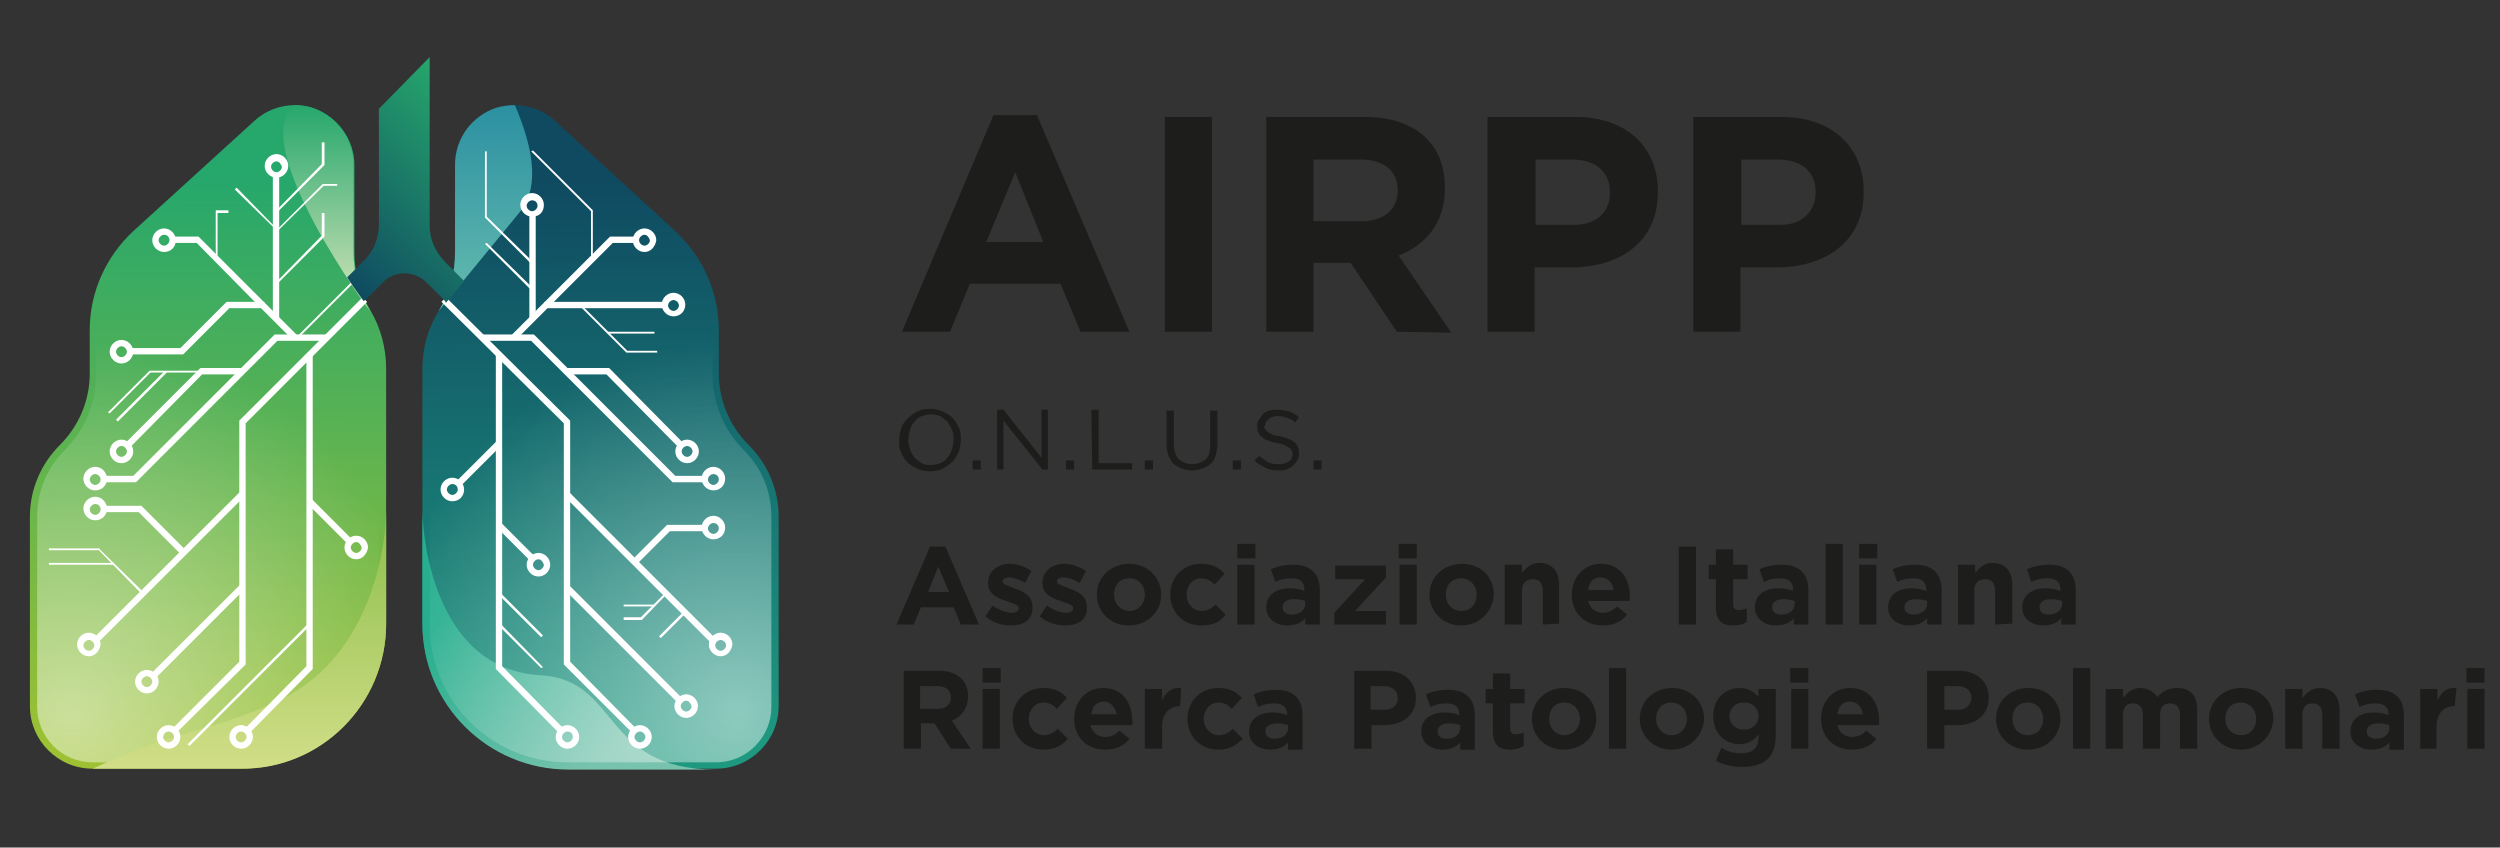 <svg xmlns="http://www.w3.org/2000/svg" xmlns:xlink="http://www.w3.org/1999/xlink" id="Livello_1" x="0px" y="0px" viewBox="0 0 275.8 93.5" style="enable-background:new 0 0 275.8 93.5;" xml:space="preserve"><rect x="0" y="0" width="275.8" height="93.5" fill="#333333" stroke="none"/><style type="text/css">	.st0{fill:url(#SVGID_1_);}	.st1{opacity:0.5;fill:url(#SVGID_00000090285898087901373400000012728836276126385593_);enable-background:new    ;}	.st2{fill:url(#SVGID_00000095309204502535037200000011971591117435984543_);}	.st3{fill:url(#SVGID_00000039103305852080822610000003753858409542964622_);}	.st4{fill:url(#SVGID_00000039844519117827697920000001432148945658388884_);}	.st5{fill:url(#SVGID_00000035520561221962833700000014707579476999141549_);}	.st6{fill:url(#SVGID_00000046300079426368949300000007783878801410539657_);}	.st7{fill:url(#SVGID_00000113332109861787774550000004415477025050429876_);}	.st8{opacity:0.5;fill:url(#SVGID_00000129195187498694453310000001112227017441529005_);enable-background:new    ;}	.st9{fill:#FFFFFF;}	.st10{fill:url(#SVGID_00000049940378172533275990000012891743255065908113_);}	.st11{fill:#1D1D1B;}</style><g id="Livello_1_00000064322671860299636510000013712235555074729901_">	<g>		<g>							<linearGradient id="SVGID_1_" gradientUnits="userSpaceOnUse" x1="23.214" y1="73.716" x2="22.805" y2="10.73" gradientTransform="matrix(1 0 0 -1 0 93.495)">				<stop offset="0" style="stop-color:#26A76C"></stop>				<stop offset="1" style="stop-color:#9DC132"></stop>			</linearGradient>			<path class="st0" d="M42.6,40.7v28.1c0,8.9-7.2,16-16,16H10.2c-3.8,0-6.9-3.1-6.9-6.9V57c0-3,1.2-5.8,3.3-7.9l0,0    c2.1-2.1,3.3-4.9,3.3-7.9v-4.8c0-4.2,1.8-8.1,4.8-10.9l13.4-12.2c1.2-1.1,2.8-1.7,4.4-1.7l0,0c3.6,0,6.6,3,6.6,6.6v9.6    c0,2.3,0.6,4.5,1.8,6.5l0,0C42,36.2,42.6,38.4,42.6,40.7z"></path>							<radialGradient id="SVGID_00000000933668882031335930000014938986011430543807_" cx="7.822" cy="14.895" r="58.357" gradientTransform="matrix(1 0 0 -1 0 93.495)" gradientUnits="userSpaceOnUse">				<stop offset="0" style="stop-color:#FFFFFF"></stop>				<stop offset="0.7" style="stop-color:#FFFFFF;stop-opacity:0"></stop>			</radialGradient>			<path style="opacity:0.5;fill:url(#SVGID_00000000933668882031335930000014938986011430543807_);enable-background:new    ;" d="    M10.2,84.1c-3.4,0-6.1-2.8-6.1-6.1V57c0-2.8,1.1-5.4,3-7.3c2.3-2.3,3.5-5.3,3.5-8.4v-4.8c0-3.9,1.7-7.7,4.6-10.3l13.4-12.2    c1.1-1,2.4-1.5,3.9-1.5c0.3,0,0.5,0,0.9,0.1l0.1,0c0.3,0,0.6,0.1,0.8,0.2c0.3,0.1,0.6,0.2,0.8,0.4c0.3,0.1,0.5,0.3,0.8,0.4    c0.5,0.4,0.9,0.8,1.2,1.2l0.1,0.1c0.2,0.2,0.3,0.4,0.4,0.7l0,0.1c0.1,0.2,0.2,0.5,0.3,0.7l0,0.1c0.1,0.2,0.1,0.5,0.2,0.8l0,0.1    c0,0.4,0.1,0.6,0.1,0.9v9.6c0,2.4,0.7,4.8,1.9,6.9c1.1,1.8,1.7,3.9,1.7,6.1v28.1c0,8.4-6.8,15.2-15.2,15.2L10.2,84.1L10.2,84.1z"></path>							<linearGradient id="SVGID_00000174581296712515057040000007701299553490988426_" gradientUnits="userSpaceOnUse" x1="33.431" y1="73.649" x2="33.022" y2="10.663" gradientTransform="matrix(1 0 0 -1 0 93.495)">				<stop offset="0" style="stop-color:#26A76C"></stop>				<stop offset="1" style="stop-color:#9DC132"></stop>			</linearGradient>			<path style="fill:url(#SVGID_00000174581296712515057040000007701299553490988426_);" d="M32.4,11.6c0.7,0.2,1.4,0.3,2.1,0.3    C33.9,11.7,33.2,11.6,32.4,11.6z"></path>							<linearGradient id="SVGID_00000142885849214475801230000007794103024111526563_" gradientUnits="userSpaceOnUse" x1="36.055" y1="59.238" x2="36.055" y2="81.913" gradientTransform="matrix(1 0 0 -1 0 93.495)">				<stop offset="0" style="stop-color:#D5E5BA"></stop>				<stop offset="1" style="stop-color:#26A76C"></stop>			</linearGradient>			<path style="fill:url(#SVGID_00000142885849214475801230000007794103024111526563_);" d="M40.8,34.3c-1.2-2-1.8-4.2-1.8-6.5v-9.6    c0-2.9-1.9-5.4-4.5-6.3c-0.7-0.1-1.4-0.2-2.1-0.3C27.3,16.1,40.8,34.3,40.8,34.3z"></path>							<linearGradient id="SVGID_00000159454699886774143970000013938039158807062967_" gradientUnits="userSpaceOnUse" x1="26.404" y1="6.794" x2="26.404" y2="37.164" gradientTransform="matrix(1 0 0 -1 0 93.495)">				<stop offset="0" style="stop-color:#D6E08B"></stop>				<stop offset="1" style="stop-color:#8DBF4C"></stop>			</linearGradient>			<path style="fill:url(#SVGID_00000159454699886774143970000013938039158807062967_);" d="M42.6,68.8V56.5c0,0,0,15.4-12.1,20.9    c-7.9,3.6-9.4,2.5-20.3,7.4h16.4C35.4,84.9,42.6,77.7,42.6,68.8z"></path>			<g>									<linearGradient id="SVGID_00000119090736662678937000000003730984927336052388_" gradientUnits="userSpaceOnUse" x1="1403.178" y1="73.716" x2="1402.769" y2="10.73" gradientTransform="matrix(-1 0 0 -1 1469.184 93.495)">					<stop offset="0" style="stop-color:#0F4A61"></stop>					<stop offset="1" style="stop-color:#1E9980"></stop>				</linearGradient>				<path style="fill:url(#SVGID_00000119090736662678937000000003730984927336052388_);" d="M46.6,40.7v28.1c0,8.9,7.2,16,16,16H79     c3.8,0,6.9-3.1,6.9-6.9V57c0-3-1.2-5.8-3.3-7.9l0,0c-2.1-2.1-3.3-4.9-3.3-7.9v-4.8c0-4.2-1.8-8.1-4.8-10.9L61.2,13.3     c-1.2-1.1-2.8-1.7-4.4-1.7l0,0c-3.6,0-6.6,3-6.6,6.6v9.6c0,2.3-0.6,4.5-1.8,6.5l0,0C47.2,36.2,46.6,38.4,46.6,40.7z"></path>									<linearGradient id="SVGID_00000008869640437501342230000004626094001040899213_" gradientUnits="userSpaceOnUse" x1="53.545" y1="59.262" x2="53.545" y2="81.937" gradientTransform="matrix(1 0 0 -1 0 93.495)">					<stop offset="0" style="stop-color:#65BCAF"></stop>					<stop offset="1" style="stop-color:#2C90A1"></stop>				</linearGradient>				<path style="fill:url(#SVGID_00000008869640437501342230000004626094001040899213_);" d="M56.8,11.6c-0.7,0-1.4,0.1-2.1,0.3     c-2.6,0.9-4.5,3.3-4.5,6.3v9.6c0,2.3-0.6,4.5-1.8,6.5c0,0,4.9-6,9.1-11.1C59.6,20.4,58.7,16,56.8,11.6z"></path>									<linearGradient id="SVGID_00000013883991183046645820000017571670732422338964_" gradientUnits="userSpaceOnUse" x1="52.23" y1="27.597" x2="66.136" y2="9.601" gradientTransform="matrix(1 0 0 -1 0 93.495)">					<stop offset="1.550099e-03" style="stop-color:#26AE8E"></stop>					<stop offset="1" style="stop-color:#78C3AD"></stop>				</linearGradient>				<path style="fill:url(#SVGID_00000013883991183046645820000017571670732422338964_);" d="M46.6,68.8V56.5c0,0,0.2,17.3,13.1,18     C68.4,75,66.3,84.9,79,84.9H62.7C53.8,84.9,46.6,77.7,46.6,68.8z"></path>			</g>							<radialGradient id="SVGID_00000168813150361018188820000010152606588099239818_" cx="1337.377" cy="14.895" r="58.357" gradientTransform="matrix(-1 0 0 -1 1418.763 93.495)" gradientUnits="userSpaceOnUse">				<stop offset="0" style="stop-color:#FFFFFF"></stop>				<stop offset="0.7" style="stop-color:#FFFFFF;stop-opacity:0"></stop>			</radialGradient>			<path style="opacity:0.5;fill:url(#SVGID_00000168813150361018188820000010152606588099239818_);enable-background:new    ;" d="    M79,84.1c3.4,0,6.1-2.8,6.1-6.1V57c0-2.8-1.1-5.4-3-7.3c-2.3-2.3-3.5-5.3-3.5-8.4v-4.8c0-3.9-1.7-7.7-4.6-10.3L60.6,13.9    c-1.1-1-2.4-1.5-3.9-1.5c-0.3,0-0.5,0-0.9,0.1l-0.1,0c-0.3,0-0.6,0.1-0.8,0.2c-0.3,0.1-0.6,0.2-0.8,0.4c-0.3,0.1-0.5,0.3-0.8,0.4    c-0.5,0.4-0.9,0.8-1.2,1.2L52,14.8c-0.2,0.2-0.3,0.4-0.4,0.7l0,0.1c-0.1,0.2-0.2,0.5-0.3,0.7l0,0.1c-0.1,0.2-0.1,0.5-0.2,0.8    l0,0.1c0,0.4-0.1,0.6-0.1,0.9v9.6c0,2.4-0.7,4.8-1.9,6.9c-1.1,1.8-1.7,3.9-1.7,6.1v28.1c0,8.4,6.8,15.2,15.2,15.2L79,84.1    L79,84.1z"></path>		</g>		<g>			<g>				<polygon class="st9" points="19.4,80.9 18.9,80.5 26.4,73 26.4,46.4 40,32.8 40.5,33.3 27.1,46.7 27.1,73.3     "></polygon>			</g>			<g>				<polygon class="st9" points="20.9,82.3 20.7,82.1 34.1,68.7 34.3,68.9     "></polygon>			</g>			<g>									<rect x="14.7" y="69.3" transform="matrix(0.708 -0.707 0.707 0.708 -42.829 35.733)" class="st9" width="14.1" height="0.7"></rect>			</g>			<g>				<polygon class="st9" points="27.5,80.9 27,80.4 33.8,73.5 33.8,39.1 34.5,39.1 34.5,73.8     "></polygon>			</g>			<g>									<rect x="36.1" y="54.4" transform="matrix(0.707 -0.707 0.707 0.707 -30.053 42.643)" class="st9" width="0.7" height="6.4"></rect>			</g>			<g>				<polygon class="st9" points="15,53.2 11.4,53.2 11.4,52.5 14.7,52.5 30.3,36.9 36,36.9 36,37.6 30.6,37.6     "></polygon>			</g>			<g>				<polygon class="st9" points="12.1,45.6 11.9,45.5 16.5,40.9 22.2,40.9 22.2,41.1 16.6,41.1     "></polygon>			</g>			<g>				<polygon class="st9" points="13,46.5 12.8,46.3 18.2,40.9 18.4,41.1     "></polygon>			</g>			<g>				<polygon class="st9" points="14.2,49.5 13.7,49 22.1,40.6 26.7,40.6 26.7,41.3 22.3,41.3     "></polygon>			</g>			<g>									<rect x="7.2" y="62.2" transform="matrix(0.708 -0.707 0.707 0.708 -38.735 31.429)" class="st9" width="22.9" height="0.7"></rect>			</g>			<g>				<polygon class="st9" points="15.6,65.5 10.9,60.7 5.4,60.7 5.4,60.5 11,60.5 11,60.6 15.8,65.3     "></polygon>			</g>			<g>				<rect x="5.4" y="62.1" class="st9" width="7.1" height="0.2"></rect>			</g>			<g>				<polygon class="st9" points="20,61.2 15.3,56.5 11.4,56.5 11.4,55.8 15.6,55.8 20.5,60.7     "></polygon>			</g>			<g>				<polygon class="st9" points="20.2,39.1 14.3,39.1 14.3,38.4 19.9,38.4 25,33.3 29.1,33.3 32.8,37 32.3,37.5 28.8,34 25.3,34          "></polygon>			</g>			<g>				<polygon class="st9" points="28.7,33.9 21.7,26.8 18.9,26.8 18.9,26.1 21.9,26.1 29.2,33.4     "></polygon>			</g>			<g>				<rect x="30.1" y="19.3" class="st9" width="0.7" height="15.9"></rect>			</g>			<g>				<polygon class="st9" points="30.4,25.3 25.9,20.9 26.1,20.7 30.5,25.2     "></polygon>			</g>			<g>				<polygon class="st9" points="30.5,31.4 30.4,31.2 35.5,26 35.5,23.5 35.8,23.5 35.8,26.1 35.7,26.2     "></polygon>			</g>			<g>				<polygon class="st9" points="33.1,37.1 33,36.9 38.9,31 39,31.2     "></polygon>			</g>			<g>				<polygon class="st9" points="30.5,23.5 30.4,23.3 35.5,18.1 35.5,15.7 35.8,15.7 35.8,18.2 35.7,18.3     "></polygon>			</g>			<g>				<polygon class="st9" points="30.5,25.6 30.4,25.5 35.6,20.3 37.2,20.3 37.2,20.5 35.7,20.5     "></polygon>			</g>			<g>				<polygon class="st9" points="24,28.6 23.8,28.6 23.8,23.2 25.2,23.2 25.2,23.5 24,23.5     "></polygon>			</g>			<g>				<path class="st9" d="M16.2,76.5c-0.7,0-1.3-0.6-1.3-1.3s0.6-1.3,1.3-1.3c0.7,0,1.3,0.6,1.3,1.3S16.9,76.5,16.2,76.5z M16.2,74.6     c-0.3,0-0.6,0.3-0.6,0.6c0,0.3,0.3,0.6,0.6,0.6c0.3,0,0.6-0.3,0.6-0.6C16.8,74.9,16.5,74.6,16.2,74.6z"></path>			</g>			<g>				<path class="st9" d="M9.8,72.4c-0.7,0-1.3-0.6-1.3-1.3c0-0.7,0.6-1.3,1.3-1.3c0.7,0,1.3,0.6,1.3,1.3C11,71.8,10.5,72.4,9.8,72.4     z M9.8,70.6c-0.3,0-0.6,0.3-0.6,0.6c0,0.3,0.3,0.6,0.6,0.6s0.6-0.3,0.6-0.6S10.1,70.6,9.8,70.6z"></path>			</g>			<g>				<path class="st9" d="M10.5,57.4c-0.7,0-1.3-0.6-1.3-1.3c0-0.7,0.6-1.3,1.3-1.3c0.7,0,1.3,0.6,1.3,1.3     C11.8,56.9,11.2,57.4,10.5,57.4z M10.5,55.6c-0.3,0-0.6,0.3-0.6,0.6c0,0.3,0.3,0.6,0.6,0.6s0.6-0.3,0.6-0.6     C11.1,55.8,10.8,55.6,10.5,55.6z"></path>			</g>			<g>				<path class="st9" d="M10.5,54.1c-0.7,0-1.3-0.6-1.3-1.3c0-0.7,0.6-1.3,1.3-1.3c0.7,0,1.3,0.6,1.3,1.3     C11.8,53.6,11.2,54.1,10.5,54.1z M10.5,52.3c-0.3,0-0.6,0.3-0.6,0.6s0.3,0.6,0.6,0.6s0.6-0.3,0.6-0.6S10.8,52.3,10.5,52.3z"></path>			</g>			<g>				<path class="st9" d="M13.4,51.1c-0.7,0-1.3-0.6-1.3-1.3s0.6-1.3,1.3-1.3c0.7,0,1.3,0.6,1.3,1.3S14.1,51.1,13.4,51.1z M13.4,49.2     c-0.3,0-0.6,0.3-0.6,0.6s0.3,0.6,0.6,0.6c0.3,0,0.6-0.3,0.6-0.6S13.7,49.2,13.4,49.2z"></path>			</g>			<g>				<path class="st9" d="M13.4,40.1c-0.7,0-1.3-0.6-1.3-1.3c0-0.7,0.6-1.3,1.3-1.3c0.7,0,1.3,0.6,1.3,1.3     C14.7,39.5,14.1,40.1,13.4,40.1z M13.4,38.2c-0.3,0-0.6,0.3-0.6,0.6c0,0.3,0.3,0.6,0.6,0.6c0.3,0,0.6-0.3,0.6-0.6     C14,38.5,13.7,38.2,13.4,38.2z"></path>			</g>			<g>				<path class="st9" d="M18.1,27.8c-0.7,0-1.3-0.6-1.3-1.3c0-0.7,0.6-1.3,1.3-1.3s1.3,0.6,1.3,1.3C19.4,27.2,18.9,27.8,18.1,27.8z      M18.1,25.9c-0.3,0-0.6,0.3-0.6,0.6c0,0.3,0.3,0.6,0.6,0.6s0.6-0.3,0.6-0.6C18.7,26.2,18.5,25.9,18.1,25.9z"></path>			</g>			<g>				<path class="st9" d="M30.5,19.6c-0.7,0-1.3-0.6-1.3-1.3s0.6-1.3,1.3-1.3s1.3,0.6,1.3,1.3S31.2,19.6,30.5,19.6z M30.5,17.8     c-0.3,0-0.6,0.3-0.6,0.6c0,0.3,0.3,0.6,0.6,0.6c0.3,0,0.6-0.3,0.6-0.6C31,18.1,30.8,17.8,30.5,17.8z"></path>			</g>			<g>				<path class="st9" d="M18.6,82.6c-0.7,0-1.3-0.6-1.3-1.3c0-0.7,0.6-1.3,1.3-1.3c0.7,0,1.3,0.6,1.3,1.3     C19.9,82,19.3,82.6,18.6,82.6z M18.6,80.7c-0.3,0-0.6,0.3-0.6,0.6c0,0.3,0.3,0.6,0.6,0.6c0.3,0,0.6-0.3,0.6-0.6     C19.2,81,18.9,80.7,18.6,80.7z"></path>			</g>			<g>				<path class="st9" d="M26.6,82.6c-0.7,0-1.3-0.6-1.3-1.3c0-0.7,0.6-1.3,1.3-1.3s1.3,0.6,1.3,1.3C27.9,82,27.3,82.6,26.6,82.6z      M26.6,80.7c-0.3,0-0.6,0.3-0.6,0.6c0,0.3,0.3,0.6,0.6,0.6s0.6-0.3,0.6-0.6C27.2,81,26.9,80.7,26.6,80.7z"></path>			</g>			<g>				<path class="st9" d="M39.3,61.7c-0.7,0-1.3-0.6-1.3-1.3c0-0.7,0.6-1.3,1.3-1.3c0.7,0,1.3,0.6,1.3,1.3     C40.5,61.1,40,61.7,39.3,61.7z M39.3,59.8c-0.3,0-0.6,0.3-0.6,0.6S39,61,39.3,61c0.3,0,0.6-0.3,0.6-0.6     C39.8,60.1,39.6,59.8,39.3,59.8z"></path>			</g>			<g>				<polygon class="st9" points="69.8,80.9 62.2,73.3 62.2,46.7 48.7,33.3 49.2,32.8 62.9,46.4 62.9,73 70.3,80.5     "></polygon>			</g>			<g>				<polygon class="st9" points="59.7,73.7 54.9,68.9 55.1,68.7 59.9,73.6     "></polygon>			</g>			<g>				<polygon class="st9" points="59.7,70.3 54.9,65.5 55.1,65.3 59.9,70.1     "></polygon>			</g>			<g>									<rect x="68.4" y="62.1" transform="matrix(0.707 -0.707 0.707 0.707 -30.056 69.426)" class="st9" width="0.7" height="17.9"></rect>			</g>			<g>				<polygon class="st9" points="61.7,80.9 54.7,73.8 54.7,39.1 55.4,39.1 55.4,73.5 62.2,80.4     "></polygon>			</g>			<g>									<rect x="49.6" y="50.8" transform="matrix(0.708 -0.707 0.707 0.708 -20.733 52.251)" class="st9" width="6.4" height="0.7"></rect>			</g>			<g>				<polygon class="st9" points="77.8,53.2 74.2,53.2 74.1,53.1 58.6,37.6 53.2,37.6 53.2,36.9 58.9,36.9 59,37 74.5,52.5      77.8,52.5     "></polygon>			</g>			<g>				<polygon class="st9" points="75,49.5 66.9,41.3 62.5,41.3 62.5,40.6 67.2,40.6 75.5,49     "></polygon>			</g>			<g>									<rect x="70.2" y="51.1" transform="matrix(0.707 -0.707 0.707 0.707 -23.53 68.227)" class="st9" width="0.7" height="22.9"></rect>			</g>			<g>				<polygon class="st9" points="70.8,68.4 68.8,68.4 68.8,68.1 70.7,68.1 73.4,65.4 73.6,65.5     "></polygon>			</g>			<g>				<polygon class="st9" points="72.9,70.4 72.7,70.2 75.5,67.4 75.7,67.6     "></polygon>			</g>			<g>				<rect x="68.8" y="66.7" class="st9" width="3.4" height="0.2"></rect>			</g>			<g>				<polygon class="st9" points="70.3,62.2 69.8,61.7 73.6,57.9 77.8,57.9 77.8,58.6 73.9,58.6     "></polygon>			</g>			<g>				<polygon class="st9" points="72.5,38.9 69.1,38.9 69.1,38.9 64,33.8 64.1,33.6 69.2,38.7 72.5,38.7     "></polygon>			</g>			<g>				<polygon class="st9" points="56.9,37.5 56.4,37 60.1,33.3 64.1,33.3 64.1,34 60.4,34     "></polygon>			</g>			<g>				<polygon class="st9" points="60.5,33.9 60,33.4 67.3,26.1 70.3,26.1 70.3,26.8 67.6,26.8     "></polygon>			</g>			<g>				<rect x="58.4" y="23.6" class="st9" width="0.7" height="11.6"></rect>			</g>			<g>				<polygon class="st9" points="65.4,28.6 65.2,28.6 65.2,23.3 58.6,16.7 58.8,16.6 65.4,23.2     "></polygon>			</g>			<g>				<path class="st9" d="M75.7,79.2c-0.7,0-1.3-0.6-1.3-1.3c0-0.7,0.6-1.3,1.3-1.3c0.7,0,1.3,0.6,1.3,1.3     C77,78.6,76.4,79.2,75.7,79.2z M75.7,77.3c-0.3,0-0.6,0.3-0.6,0.6c0,0.3,0.3,0.6,0.6,0.6c0.3,0,0.6-0.3,0.6-0.6     C76.2,77.6,76,77.3,75.7,77.3z"></path>			</g>			<g>				<path class="st9" d="M79.5,72.4c-0.7,0-1.3-0.6-1.3-1.3c0-0.7,0.6-1.3,1.3-1.3c0.7,0,1.3,0.6,1.3,1.3     C80.7,71.8,80.2,72.4,79.5,72.4z M79.5,70.6c-0.3,0-0.6,0.3-0.6,0.6c0,0.3,0.3,0.6,0.6,0.6c0.3,0,0.6-0.3,0.6-0.6     S79.8,70.6,79.5,70.6z"></path>			</g>			<g>				<path class="st9" d="M78.7,59.5c-0.7,0-1.3-0.6-1.3-1.3c0-0.7,0.6-1.3,1.3-1.3s1.3,0.6,1.3,1.3C80,59,79.4,59.5,78.7,59.5z      M78.7,57.7c-0.3,0-0.6,0.3-0.6,0.6s0.3,0.6,0.6,0.6s0.6-0.3,0.6-0.6C79.3,57.9,79,57.7,78.7,57.7z"></path>			</g>			<g>				<path class="st9" d="M78.7,54.1c-0.7,0-1.3-0.6-1.3-1.3c0-0.7,0.6-1.3,1.3-1.3s1.3,0.6,1.3,1.3C80,53.6,79.4,54.1,78.7,54.1z      M78.7,52.3c-0.3,0-0.6,0.3-0.6,0.6s0.3,0.6,0.6,0.6s0.6-0.3,0.6-0.6C79.3,52.5,79,52.3,78.7,52.3z"></path>			</g>			<g>				<path class="st9" d="M75.8,51.1c-0.7,0-1.3-0.6-1.3-1.3s0.6-1.3,1.3-1.3s1.3,0.6,1.3,1.3C77.1,50.5,76.5,51.1,75.8,51.1z      M75.8,49.2c-0.3,0-0.6,0.3-0.6,0.6s0.3,0.6,0.6,0.6c0.3,0,0.6-0.3,0.6-0.6C76.4,49.5,76.1,49.2,75.8,49.2z"></path>			</g>			<g>				<path class="st9" d="M71.1,27.8c-0.7,0-1.3-0.6-1.3-1.3c0-0.7,0.6-1.3,1.3-1.3c0.7,0,1.3,0.6,1.3,1.3     C72.3,27.2,71.8,27.8,71.1,27.8z M71.1,25.9c-0.3,0-0.6,0.3-0.6,0.6c0,0.3,0.3,0.6,0.6,0.6c0.3,0,0.6-0.3,0.6-0.6     C71.6,26.2,71.4,25.9,71.1,25.9z"></path>			</g>			<g>				<path class="st9" d="M74.3,34.9c-0.7,0-1.3-0.6-1.3-1.3s0.6-1.3,1.3-1.3s1.3,0.6,1.3,1.3C75.6,34.4,75,34.9,74.3,34.9z      M74.3,33.1c-0.3,0-0.6,0.3-0.6,0.6s0.3,0.6,0.6,0.6c0.3,0,0.6-0.3,0.6-0.6S74.6,33.1,74.3,33.1z"></path>			</g>			<g>				<path class="st9" d="M58.7,23.9c-0.7,0-1.3-0.6-1.3-1.3c0-0.7,0.6-1.3,1.3-1.3c0.7,0,1.3,0.6,1.3,1.3     C60,23.4,59.5,23.9,58.7,23.9z M58.7,22.1c-0.3,0-0.6,0.3-0.6,0.6c0,0.3,0.3,0.6,0.6,0.6c0.3,0,0.6-0.3,0.6-0.6     C59.3,22.4,59.1,22.1,58.7,22.1z"></path>			</g>			<g>				<path class="st9" d="M70.6,82.6c-0.7,0-1.3-0.6-1.3-1.3c0-0.7,0.6-1.3,1.3-1.3c0.7,0,1.3,0.6,1.3,1.3     C71.9,82,71.3,82.6,70.6,82.6z M70.6,80.7c-0.3,0-0.6,0.3-0.6,0.6c0,0.3,0.3,0.6,0.6,0.6c0.3,0,0.6-0.3,0.6-0.6     C71.2,81,70.9,80.7,70.6,80.7z"></path>			</g>			<g>				<path class="st9" d="M62.6,82.6c-0.7,0-1.3-0.6-1.3-1.3c0-0.7,0.6-1.3,1.3-1.3c0.7,0,1.3,0.6,1.3,1.3     C63.9,82,63.3,82.6,62.6,82.6z M62.6,80.7c-0.3,0-0.6,0.3-0.6,0.6c0,0.3,0.3,0.6,0.6,0.6c0.3,0,0.6-0.3,0.6-0.6     C63.2,81,63,80.7,62.6,80.7z"></path>			</g>			<g>				<path class="st9" d="M49.9,55.3c-0.7,0-1.3-0.6-1.3-1.3s0.6-1.3,1.3-1.3c0.7,0,1.3,0.6,1.3,1.3S50.7,55.3,49.9,55.3z M49.9,53.4     c-0.3,0-0.6,0.3-0.6,0.6c0,0.3,0.3,0.6,0.6,0.6c0.3,0,0.6-0.3,0.6-0.6C50.5,53.7,50.3,53.4,49.9,53.4z"></path>			</g>			<g>									<rect x="56.6" y="57.2" transform="matrix(0.707 -0.707 0.707 0.707 -25.642 57.767)" class="st9" width="0.7" height="5.4"></rect>			</g>			<g>				<path class="st9" d="M59.4,63.6c-0.7,0-1.3-0.6-1.3-1.3c0-0.7,0.6-1.3,1.3-1.3s1.3,0.6,1.3,1.3C60.7,63,60.1,63.6,59.4,63.6z      M59.4,61.7c-0.3,0-0.6,0.3-0.6,0.6c0,0.3,0.3,0.6,0.6,0.6c0.3,0,0.6-0.3,0.6-0.6C59.9,62,59.7,61.7,59.4,61.7z"></path>			</g>			<g>				<rect x="64.1" y="33.3" class="st9" width="9.4" height="0.7"></rect>			</g>			<g>				<rect x="67" y="36.6" class="st9" width="5.2" height="0.2"></rect>			</g>			<g>				<polygon class="st9" points="58.6,29.1 53.5,24 53.5,16.7 53.7,16.7 53.7,23.9 58.8,28.9     "></polygon>			</g>			<g>				<polygon class="st9" points="58.6,32 53.5,26.9 53.7,26.8 58.8,31.8     "></polygon>			</g>		</g>					<linearGradient id="SVGID_00000054986764388046756200000008823736100366643369_" gradientUnits="userSpaceOnUse" x1="37.471" y1="62.873" x2="54.618" y2="80.02" gradientTransform="matrix(1 0 0 -1 0 93.495)">			<stop offset="0" style="stop-color:#0F4A61"></stop>			<stop offset="1" style="stop-color:#26A76C"></stop>		</linearGradient>		<path style="fill:url(#SVGID_00000054986764388046756200000008823736100366643369_);" d="M47.4,6.3v18.6c0,1.5,0.6,2.8,1.6,3.9   l1,1l1.2,1.2c-0.8,1-1.5,1.8-2,2.4L49,33.1l-1.9-1.9c-1.4-1.4-3.6-1.4-4.9,0l-1.9,1.9l-0.2,0.1c-0.4-0.6-1.1-1.5-1.8-2.6l0.9-0.9   l1-1c1-1,1.6-2.4,1.6-3.9V12L47.4,6.3z"></path>		<g>			<path class="st11" d="M119.2,36.6l-2.2-5.3h-10l-2.2,5.3h-5.3l10.1-23.9h4.8l10.2,23.9L119.2,36.6L119.2,36.6z M112,19l-3.2,7.7    h6.3L112,19z"></path>			<path class="st11" d="M128.5,36.6V12.9h5.2v23.7L128.5,36.6L128.5,36.6z"></path>			<path class="st11" d="M154.1,36.6L149,29h-4.1v7.6h-5.2V12.9h10.8c5.6,0,8.9,2.9,8.9,7.8v0.1c0,3.8-2.1,6.2-5.1,7.4l5.8,8.5    L154.1,36.6L154.1,36.6z M154.2,21c0-2.2-1.6-3.4-4.1-3.4h-5.2v6.8h5.3C152.7,24.4,154.2,23.1,154.2,21L154.2,21L154.2,21z"></path>			<path class="st11" d="M173.3,29.5h-4v7.1h-5.2V12.9h9.7c5.7,0,9.1,3.4,9.1,8.2v0.1C182.9,26.7,178.7,29.5,173.3,29.5z     M177.6,21.2c0-2.3-1.6-3.6-4.2-3.6h-4v7.2h4.1C176.1,24.9,177.7,23.3,177.6,21.2L177.6,21.2L177.6,21.2z"></path>			<path class="st11" d="M196,29.5h-4v7.1h-5.2V12.9h9.7c5.7,0,9.1,3.4,9.1,8.2v0.1C205.6,26.7,201.3,29.5,196,29.5z M200.3,21.2    c0-2.3-1.6-3.6-4.2-3.6h-4v7.2h4.1C198.8,24.9,200.3,23.3,200.3,21.2L200.3,21.2z"></path>		</g>		<g>			<path class="st11" d="M105.8,49.8c-0.2,0.4-0.4,0.8-0.7,1.1c-0.3,0.3-0.7,0.6-1.1,0.8c-0.4,0.2-0.9,0.3-1.4,0.3    c-0.5,0-1-0.1-1.4-0.3c-0.4-0.2-0.8-0.4-1.1-0.7c-0.3-0.3-0.5-0.7-0.7-1.1c-0.2-0.4-0.2-0.8-0.2-1.3s0.1-0.9,0.2-1.3    s0.4-0.8,0.7-1.1c0.3-0.3,0.7-0.6,1.1-0.8c0.4-0.2,0.9-0.3,1.4-0.3c0.5,0,1,0.1,1.4,0.3c0.4,0.2,0.8,0.4,1.1,0.7    c0.3,0.3,0.5,0.7,0.7,1.1s0.2,0.8,0.2,1.3S105.9,49.4,105.8,49.8z M105,47.4c-0.1-0.3-0.3-0.6-0.5-0.9c-0.2-0.2-0.5-0.4-0.8-0.6    c-0.3-0.1-0.7-0.2-1-0.2c-0.4,0-0.7,0.1-1,0.2c-0.3,0.1-0.6,0.3-0.8,0.6c-0.2,0.2-0.4,0.5-0.5,0.9c-0.1,0.3-0.2,0.7-0.2,1.1    c0,0.4,0.1,0.7,0.2,1.1c0.1,0.3,0.3,0.6,0.5,0.9c0.2,0.2,0.5,0.4,0.8,0.6s0.7,0.2,1,0.2c0.4,0,0.7-0.1,1-0.2    c0.3-0.1,0.6-0.3,0.8-0.6c0.2-0.2,0.4-0.5,0.5-0.9c0.1-0.3,0.2-0.7,0.2-1.1C105.2,48.1,105.2,47.8,105,47.4z"></path>			<path class="st11" d="M107.3,51.8v-1h0.9v1H107.3z"></path>			<path class="st11" d="M114.9,45.2h0.7v6.6h-0.6l-4.3-5.4v5.4h-0.7v-6.6h0.7l4.2,5.3L114.9,45.2L114.9,45.2z"></path>			<path class="st11" d="M117.6,51.8v-1h0.9v1H117.6z"></path>			<path class="st11" d="M120.4,45.2h0.8v5.9h3.7v0.7h-4.4L120.4,45.2L120.4,45.2z"></path>			<path class="st11" d="M126.3,51.8v-1h0.9v1H126.3z"></path>			<path class="st11" d="M134.3,49c0,0.5-0.1,0.9-0.2,1.3c-0.1,0.4-0.3,0.7-0.6,0.9c-0.2,0.2-0.5,0.4-0.9,0.5    c-0.3,0.1-0.7,0.2-1.1,0.2c-0.4,0-0.8-0.1-1.1-0.2c-0.3-0.1-0.6-0.3-0.9-0.5c-0.2-0.2-0.4-0.5-0.6-0.9c-0.1-0.4-0.2-0.8-0.2-1.2    v-3.8h0.8V49c0,0.7,0.2,1.3,0.5,1.6s0.8,0.6,1.5,0.6c0.6,0,1.1-0.2,1.5-0.5c0.4-0.4,0.5-0.9,0.5-1.6v-3.8h0.8L134.3,49L134.3,49z    "></path>			<path class="st11" d="M136,51.8v-1h0.9v1H136z"></path>			<path class="st11" d="M139.5,47.2c0,0.1,0.1,0.2,0.3,0.4c0.1,0.1,0.3,0.2,0.5,0.3c0.2,0.1,0.5,0.2,0.9,0.2    c0.7,0.2,1.3,0.4,1.6,0.7c0.4,0.3,0.5,0.7,0.5,1.2c0,0.3,0,0.5-0.2,0.8c-0.1,0.2-0.3,0.4-0.5,0.6c-0.2,0.2-0.4,0.3-0.7,0.4    c-0.3,0.1-0.6,0.1-0.9,0.1c-0.5,0-1-0.1-1.4-0.3c-0.4-0.2-0.8-0.4-1.2-0.8l0.5-0.5c0.4,0.3,0.7,0.5,1,0.7    c0.4,0.2,0.8,0.2,1.2,0.2c0.4,0,0.8-0.1,1.1-0.3c0.3-0.2,0.4-0.5,0.4-0.8c0-0.2,0-0.3-0.1-0.4c0-0.1-0.1-0.2-0.3-0.3    c-0.1-0.1-0.3-0.2-0.5-0.3c-0.2-0.1-0.5-0.2-0.8-0.2c-0.4-0.1-0.7-0.2-1-0.3c-0.3-0.1-0.5-0.2-0.7-0.4c-0.2-0.1-0.3-0.3-0.4-0.5    c-0.1-0.2-0.1-0.4-0.1-0.7s0-0.5,0.2-0.7c0.1-0.2,0.3-0.4,0.4-0.6c0.2-0.2,0.4-0.3,0.7-0.4c0.3-0.1,0.5-0.1,0.9-0.1    c0.5,0,0.9,0.1,1.3,0.2c0.4,0.1,0.7,0.3,1.1,0.6l-0.4,0.6c-0.3-0.3-0.6-0.4-0.9-0.5s-0.6-0.2-1-0.2c-0.2,0-0.4,0-0.6,0.1    c-0.2,0-0.3,0.1-0.4,0.2c-0.1,0.1-0.2,0.2-0.3,0.3c-0.1,0.1-0.1,0.3-0.1,0.4C139.4,47,139.4,47.1,139.5,47.2z"></path>			<path class="st11" d="M144.9,51.8v-1h0.9v1H144.9z"></path>		</g>		<g>			<path class="st11" d="M106,68.9l-0.8-1.9h-3.6l-0.8,1.9h-1.9l3.7-8.6h1.7l3.7,8.6H106z M103.5,62.5l-1.1,2.8h2.3L103.5,62.5z"></path>			<path class="st11" d="M111.5,69c-0.9,0-2-0.3-2.8-1l0.8-1.2c0.7,0.5,1.5,0.8,2.1,0.8c0.5,0,0.8-0.2,0.8-0.5v0    c0-0.4-0.6-0.5-1.4-0.8c-0.9-0.3-2-0.7-2-2v0c0-1.3,1.1-2.1,2.4-2.1c0.8,0,1.7,0.3,2.4,0.8l-0.7,1.3c-0.7-0.4-1.3-0.6-1.8-0.6    c-0.4,0-0.7,0.2-0.7,0.4v0c0,0.4,0.6,0.5,1.3,0.8c0.9,0.3,2,0.8,2,2v0C114,68.4,112.9,69,111.5,69z"></path>			<path class="st11" d="M117.5,69c-0.9,0-2-0.3-2.8-1l0.8-1.2c0.7,0.5,1.5,0.8,2.1,0.8c0.5,0,0.8-0.2,0.8-0.5v0    c0-0.4-0.6-0.5-1.4-0.8c-0.9-0.3-2-0.7-2-2v0c0-1.3,1.1-2.1,2.4-2.1c0.8,0,1.7,0.3,2.4,0.8l-0.7,1.3c-0.7-0.4-1.3-0.6-1.8-0.6    c-0.4,0-0.7,0.2-0.7,0.4v0c0,0.4,0.6,0.5,1.3,0.8c0.9,0.3,2,0.8,2,2v0C120,68.4,118.9,69,117.5,69z"></path>			<path class="st11" d="M124.5,69c-2,0-3.5-1.5-3.5-3.4v0c0-1.9,1.5-3.4,3.6-3.4c2,0,3.5,1.5,3.5,3.4v0    C128.1,67.5,126.6,69,124.5,69z M126.3,65.6c0-1-0.7-1.8-1.7-1.8c-1.1,0-1.7,0.8-1.7,1.8v0c0,1,0.7,1.8,1.7,1.8    C125.6,67.4,126.3,66.6,126.3,65.6L126.3,65.6z"></path>			<path class="st11" d="M132.5,69c-2,0-3.4-1.5-3.4-3.4v0c0-1.9,1.4-3.4,3.4-3.4c1.2,0,2,0.4,2.6,1.1l-1.1,1.2    c-0.4-0.4-0.8-0.7-1.5-0.7c-0.9,0-1.6,0.8-1.6,1.8v0c0,1,0.7,1.8,1.7,1.8c0.6,0,1.1-0.3,1.5-0.7l1.1,1.1    C134.6,68.6,133.9,69,132.5,69z"></path>			<path class="st11" d="M136.5,61.6V60h2v1.6H136.5z M136.5,68.9v-6.6h1.9v6.6H136.5z"></path>			<path class="st11" d="M144,68.9v-0.7c-0.4,0.5-1.1,0.8-2,0.8c-1.2,0-2.3-0.7-2.3-2v0c0-1.4,1.1-2.1,2.6-2.1    c0.7,0,1.1,0.1,1.6,0.3V65c0-0.8-0.5-1.2-1.4-1.2c-0.7,0-1.2,0.1-1.8,0.4l-0.5-1.4c0.7-0.3,1.4-0.5,2.5-0.5c2,0,2.9,1.1,2.9,2.8    v3.8H144z M144,66.3c-0.3-0.1-0.7-0.2-1.2-0.2c-0.8,0-1.3,0.3-1.3,0.9v0c0,0.5,0.4,0.8,1,0.8c0.9,0,1.5-0.5,1.5-1.2L144,66.3    L144,66.3z"></path>			<path class="st11" d="M147.2,68.9v-1.3l3.4-3.7h-3.3v-1.5h5.6v1.3l-3.4,3.7h3.4v1.5H147.2z"></path>			<path class="st11" d="M154.3,61.6V60h2v1.6H154.3z M154.4,68.9v-6.6h1.9v6.6H154.4z"></path>			<path class="st11" d="M161.2,69c-2,0-3.5-1.5-3.5-3.4v0c0-1.9,1.5-3.4,3.6-3.4s3.5,1.5,3.5,3.4v0C164.7,67.5,163.2,69,161.2,69z     M162.9,65.6c0-1-0.7-1.8-1.7-1.8c-1.1,0-1.7,0.8-1.7,1.8v0c0,1,0.7,1.8,1.7,1.8C162.3,67.4,162.9,66.6,162.9,65.6L162.9,65.6z"></path>			<path class="st11" d="M170.2,68.9v-3.7c0-0.9-0.4-1.3-1.1-1.3s-1.2,0.4-1.2,1.3v3.7h-1.9v-6.6h1.9v0.9c0.4-0.5,1-1.1,1.9-1.1    c1.4,0,2.2,0.9,2.2,2.4v4.3L170.2,68.9L170.2,68.9z"></path>			<path class="st11" d="M179.8,66.3h-4.6c0.2,0.8,0.8,1.3,1.6,1.3c0.6,0,1.1-0.2,1.6-0.7l1.1,0.9c-0.6,0.8-1.5,1.2-2.7,1.2    c-2,0-3.4-1.4-3.4-3.4v0c0-1.9,1.3-3.4,3.2-3.4c2.2,0,3.2,1.7,3.2,3.6v0C179.8,66,179.8,66.1,179.8,66.3z M176.6,63.7    c-0.8,0-1.3,0.5-1.4,1.4h2.8C177.9,64.3,177.4,63.7,176.6,63.7z"></path>			<path class="st11" d="M185.2,68.9v-8.6h1.9v8.6H185.2z"></path>			<path class="st11" d="M191.2,69c-1.1,0-1.9-0.4-1.9-2v-3.1h-0.8v-1.6h0.8v-1.7h1.9v1.7h1.6v1.6h-1.6v2.8c0,0.4,0.2,0.6,0.6,0.6    c0.4,0,0.7-0.1,0.9-0.2v1.5C192.3,68.9,191.8,69,191.2,69z"></path>			<path class="st11" d="M197.9,68.9v-0.7c-0.4,0.5-1.1,0.8-2,0.8c-1.2,0-2.3-0.7-2.3-2v0c0-1.4,1.1-2.1,2.6-2.1    c0.7,0,1.1,0.1,1.6,0.3V65c0-0.8-0.5-1.2-1.4-1.2c-0.7,0-1.2,0.1-1.8,0.4l-0.5-1.4c0.7-0.3,1.4-0.5,2.5-0.5c2,0,2.9,1.1,2.9,2.8    v3.8H197.9z M198,66.3c-0.3-0.1-0.7-0.2-1.2-0.2c-0.8,0-1.3,0.3-1.3,0.9v0c0,0.5,0.4,0.8,1,0.8c0.9,0,1.5-0.5,1.5-1.2V66.3z"></path>			<path class="st11" d="M201.4,68.9V60h1.9v8.9H201.4z"></path>			<path class="st11" d="M205.1,61.6V60h2v1.6H205.1z M205.1,68.9v-6.6h1.9v6.6H205.1z"></path>			<path class="st11" d="M212.6,68.9v-0.7c-0.4,0.5-1.1,0.8-2,0.8c-1.2,0-2.3-0.7-2.3-2v0c0-1.4,1.1-2.1,2.6-2.1    c0.7,0,1.1,0.1,1.6,0.3V65c0-0.8-0.5-1.2-1.4-1.2c-0.7,0-1.2,0.1-1.8,0.4l-0.5-1.4c0.7-0.3,1.4-0.5,2.5-0.5c2,0,2.9,1.1,2.9,2.8    v3.8H212.6z M212.6,66.3c-0.3-0.1-0.7-0.2-1.2-0.2c-0.8,0-1.3,0.3-1.3,0.9v0c0,0.5,0.4,0.8,1,0.8c0.9,0,1.5-0.5,1.5-1.2    L212.6,66.3L212.6,66.3z"></path>			<path class="st11" d="M220.1,68.9v-3.7c0-0.9-0.4-1.3-1.1-1.3s-1.2,0.4-1.2,1.3v3.7H216v-6.6h1.9v0.9c0.4-0.5,1-1.1,1.9-1.1    c1.4,0,2.2,0.9,2.2,2.4v4.3L220.1,68.9L220.1,68.9z"></path>			<path class="st11" d="M227.4,68.9v-0.7c-0.4,0.5-1.1,0.8-2,0.8c-1.2,0-2.3-0.7-2.3-2v0c0-1.4,1.1-2.1,2.6-2.1    c0.7,0,1.1,0.1,1.6,0.3V65c0-0.8-0.5-1.2-1.4-1.2c-0.7,0-1.2,0.1-1.8,0.4l-0.5-1.4c0.7-0.3,1.4-0.5,2.5-0.5c2,0,2.9,1.1,2.9,2.8    v3.8H227.4z M227.5,66.3c-0.3-0.1-0.7-0.2-1.2-0.2c-0.8,0-1.3,0.3-1.3,0.9v0c0,0.5,0.4,0.8,1,0.8c0.9,0,1.5-0.5,1.5-1.2    L227.5,66.3L227.5,66.3z"></path>			<path class="st11" d="M104.9,82.6l-1.8-2.8h-1.5v2.8h-1.9V74h3.9c2,0,3.2,1.1,3.2,2.8v0c0,1.4-0.8,2.3-1.8,2.7l2.1,3.1H104.9z     M104.9,76.9c0-0.8-0.6-1.2-1.5-1.2h-1.9v2.5h1.9C104.4,78.2,104.9,77.7,104.9,76.9L104.9,76.9L104.9,76.9z"></path>			<path class="st11" d="M108.4,75.3v-1.6h2v1.6H108.4z M108.4,82.6V76h1.9v6.6H108.4z"></path>			<path class="st11" d="M115.1,82.7c-2,0-3.4-1.5-3.4-3.4v0c0-1.9,1.4-3.4,3.4-3.4c1.2,0,2,0.4,2.6,1.1l-1.1,1.2    c-0.4-0.4-0.8-0.7-1.5-0.7c-0.9,0-1.6,0.8-1.6,1.8v0c0,1,0.7,1.8,1.7,1.8c0.6,0,1.1-0.3,1.5-0.7l1.1,1.1    C117.2,82.2,116.4,82.7,115.1,82.7z"></path>			<path class="st11" d="M124.9,80h-4.6c0.2,0.8,0.8,1.3,1.6,1.3c0.6,0,1.1-0.2,1.6-0.7l1.1,0.9c-0.6,0.8-1.5,1.2-2.7,1.2    c-2,0-3.4-1.4-3.4-3.4v0c0-1.9,1.3-3.4,3.2-3.4c2.2,0,3.2,1.7,3.2,3.6v0C125,79.7,124.9,79.8,124.9,80z M121.8,77.4    c-0.8,0-1.3,0.5-1.4,1.4h2.8C123,78,122.5,77.4,121.8,77.4z"></path>			<path class="st11" d="M130.2,77.9c-1.2,0-2,0.8-2,2.3v2.4h-1.9V76h1.9v1.3c0.4-0.9,1-1.5,2.1-1.4L130.2,77.9L130.2,77.9z"></path>			<path class="st11" d="M134.4,82.7c-2,0-3.4-1.5-3.4-3.4v0c0-1.9,1.4-3.4,3.4-3.4c1.2,0,2,0.4,2.6,1.1l-1.1,1.2    c-0.4-0.4-0.8-0.7-1.5-0.7c-0.9,0-1.6,0.8-1.6,1.8v0c0,1,0.7,1.8,1.7,1.8c0.6,0,1.1-0.3,1.5-0.7l1.1,1.1    C136.4,82.2,135.7,82.7,134.4,82.7z"></path>			<path class="st11" d="M142.1,82.6v-0.7c-0.4,0.5-1.1,0.8-2,0.8c-1.2,0-2.3-0.7-2.3-2v0c0-1.4,1.1-2.1,2.6-2.1    c0.7,0,1.1,0.1,1.6,0.3v-0.1c0-0.8-0.5-1.2-1.4-1.2c-0.7,0-1.2,0.1-1.8,0.4l-0.5-1.4c0.7-0.3,1.4-0.5,2.5-0.5    c2,0,2.9,1.1,2.9,2.8v3.8H142.1z M142.1,80c-0.3-0.1-0.7-0.2-1.2-0.2c-0.8,0-1.3,0.3-1.3,0.9v0c0,0.5,0.4,0.8,1,0.8    c0.9,0,1.5-0.5,1.5-1.2V80z"></path>			<path class="st11" d="M152.7,80h-1.4v2.6h-1.9V74h3.5c2,0,3.3,1.2,3.3,3v0C156.2,79,154.6,80,152.7,80z M154.2,77    c0-0.8-0.6-1.3-1.5-1.3h-1.5v2.6h1.5C153.7,78.3,154.2,77.8,154.2,77L154.2,77L154.2,77z"></path>			<path class="st11" d="M161.1,82.6v-0.7c-0.4,0.5-1.1,0.8-2,0.8c-1.2,0-2.3-0.7-2.3-2v0c0-1.4,1.1-2.1,2.6-2.1    c0.7,0,1.1,0.1,1.6,0.3v-0.1c0-0.8-0.5-1.2-1.4-1.2c-0.7,0-1.2,0.1-1.8,0.4l-0.5-1.4c0.7-0.3,1.4-0.5,2.5-0.5    c2,0,2.9,1.1,2.9,2.8v3.8H161.1z M161.1,80c-0.3-0.1-0.7-0.2-1.2-0.2c-0.8,0-1.3,0.3-1.3,0.9v0c0,0.5,0.4,0.8,1,0.8    c0.9,0,1.5-0.5,1.5-1.2L161.1,80L161.1,80z"></path>			<path class="st11" d="M166.6,82.7c-1.1,0-1.9-0.4-1.9-2v-3.1h-0.8V76h0.8v-1.7h1.9V76h1.6v1.6h-1.6v2.8c0,0.4,0.2,0.6,0.6,0.6    c0.4,0,0.7-0.1,0.9-0.2v1.5C167.7,82.5,167.3,82.7,166.6,82.7z"></path>			<path class="st11" d="M172.5,82.7c-2,0-3.5-1.5-3.5-3.4v0c0-1.9,1.5-3.4,3.6-3.4s3.5,1.5,3.5,3.4v0    C176.1,81.2,174.6,82.7,172.5,82.7z M174.3,79.3c0-1-0.7-1.8-1.7-1.8c-1.1,0-1.7,0.8-1.7,1.8v0c0,1,0.7,1.8,1.7,1.8    C173.6,81.1,174.3,80.3,174.3,79.3L174.3,79.3z"></path>			<path class="st11" d="M177.5,82.6v-8.9h1.9v8.9H177.5z"></path>			<path class="st11" d="M184.4,82.7c-2,0-3.5-1.5-3.5-3.4v0c0-1.9,1.5-3.4,3.6-3.4c2,0,3.5,1.5,3.5,3.4v0    C187.9,81.2,186.4,82.7,184.4,82.7z M186.1,79.3c0-1-0.7-1.8-1.7-1.8c-1.1,0-1.7,0.8-1.7,1.8v0c0,1,0.7,1.8,1.7,1.8    C185.4,81.1,186.1,80.3,186.1,79.3L186.1,79.3z"></path>			<path class="st11" d="M192.2,84.6c-1.1,0-2.1-0.2-2.9-0.7l0.6-1.4c0.7,0.4,1.3,0.6,2.2,0.6c1.3,0,1.9-0.6,1.9-1.8V81    c-0.5,0.7-1.2,1.1-2.1,1.1c-1.5,0-2.9-1.1-2.9-3.1v0c0-2,1.4-3.1,2.9-3.1c1,0,1.6,0.4,2.1,1V76h1.9v5.1    C195.9,83.6,194.6,84.6,192.2,84.6z M194,79c0-0.9-0.7-1.5-1.6-1.5c-0.9,0-1.6,0.6-1.6,1.5v0c0,0.9,0.7,1.5,1.6,1.5    S194,79.9,194,79L194,79z"></path>			<path class="st11" d="M197.5,75.3v-1.6h2v1.6H197.5z M197.6,82.6V76h1.9v6.6H197.6z"></path>			<path class="st11" d="M207.3,80h-4.6c0.2,0.8,0.8,1.3,1.6,1.3c0.6,0,1.1-0.2,1.6-0.7l1.1,0.9c-0.6,0.8-1.5,1.2-2.7,1.2    c-2,0-3.4-1.4-3.4-3.4v0c0-1.9,1.3-3.4,3.2-3.4c2.2,0,3.2,1.7,3.2,3.6v0C207.3,79.7,207.3,79.8,207.3,80z M204.1,77.4    c-0.8,0-1.3,0.5-1.4,1.4h2.8C205.4,78,204.9,77.4,204.1,77.4z"></path>			<path class="st11" d="M215.9,80h-1.4v2.6h-1.9V74h3.5c2,0,3.3,1.2,3.3,3v0C219.4,79,217.8,80,215.9,80z M217.5,77    c0-0.8-0.6-1.3-1.5-1.3h-1.5v2.6h1.5C216.9,78.3,217.4,77.8,217.5,77L217.5,77L217.5,77z"></path>			<path class="st11" d="M223.7,82.7c-2,0-3.5-1.5-3.5-3.4v0c0-1.9,1.5-3.4,3.6-3.4s3.5,1.5,3.5,3.4v0    C227.3,81.2,225.8,82.7,223.7,82.7z M225.4,79.3c0-1-0.7-1.8-1.7-1.8c-1.1,0-1.7,0.8-1.7,1.8v0c0,1,0.7,1.8,1.7,1.8    C224.8,81.1,225.4,80.3,225.4,79.3L225.4,79.3z"></path>			<path class="st11" d="M228.7,82.6v-8.9h1.9v8.9H228.7z"></path>			<path class="st11" d="M240.5,82.6v-3.7c0-0.9-0.4-1.3-1.1-1.3c-0.7,0-1.1,0.4-1.1,1.3v3.7h-1.9v-3.7c0-0.9-0.4-1.3-1.1-1.3    c-0.7,0-1.1,0.4-1.1,1.3v3.7h-1.9V76h1.9V77c0.4-0.5,1-1.1,1.9-1.1c0.8,0,1.5,0.4,1.9,1c0.6-0.7,1.3-1,2.2-1    c1.4,0,2.2,0.8,2.2,2.4v4.3L240.5,82.6L240.5,82.6z"></path>			<path class="st11" d="M247.2,82.7c-2,0-3.5-1.5-3.5-3.4v0c0-1.9,1.5-3.4,3.6-3.4s3.5,1.5,3.5,3.4v0    C250.7,81.2,249.2,82.7,247.2,82.7z M248.9,79.3c0-1-0.7-1.8-1.7-1.8c-1.1,0-1.7,0.8-1.7,1.8v0c0,1,0.7,1.8,1.7,1.8    C248.3,81.1,248.9,80.3,248.9,79.3L248.9,79.3z"></path>			<path class="st11" d="M256.2,82.6v-3.7c0-0.9-0.4-1.3-1.1-1.3S254,78,254,78.9v3.7h-1.9V76h1.9V77c0.4-0.5,1-1.1,1.9-1.1    c1.4,0,2.2,0.9,2.2,2.4v4.3L256.2,82.6L256.2,82.6z"></path>			<path class="st11" d="M263.6,82.6v-0.7c-0.4,0.5-1.1,0.8-2,0.8c-1.2,0-2.3-0.7-2.3-2v0c0-1.4,1.1-2.1,2.6-2.1    c0.7,0,1.1,0.1,1.6,0.3v-0.1c0-0.8-0.5-1.2-1.4-1.2c-0.7,0-1.2,0.1-1.8,0.4l-0.5-1.4c0.7-0.3,1.4-0.5,2.5-0.5    c2,0,2.9,1.1,2.9,2.8v3.8H263.6z M263.6,80c-0.3-0.1-0.7-0.2-1.2-0.2c-0.8,0-1.3,0.3-1.3,0.9v0c0,0.5,0.4,0.8,1,0.8    c0.9,0,1.5-0.5,1.5-1.2V80z"></path>			<path class="st11" d="M270.8,77.9c-1.2,0-2,0.8-2,2.3v2.4H267V76h1.9v1.3c0.4-0.9,1-1.5,2.1-1.4L270.8,77.9L270.8,77.9z"></path>			<path class="st11" d="M272.1,75.3v-1.6h2v1.6H272.1z M272.2,82.6V76h1.9v6.6H272.2z"></path>		</g>	</g></g><g id="Livello_2_00000122692401059041134880000004642467300283134889_"></g></svg>